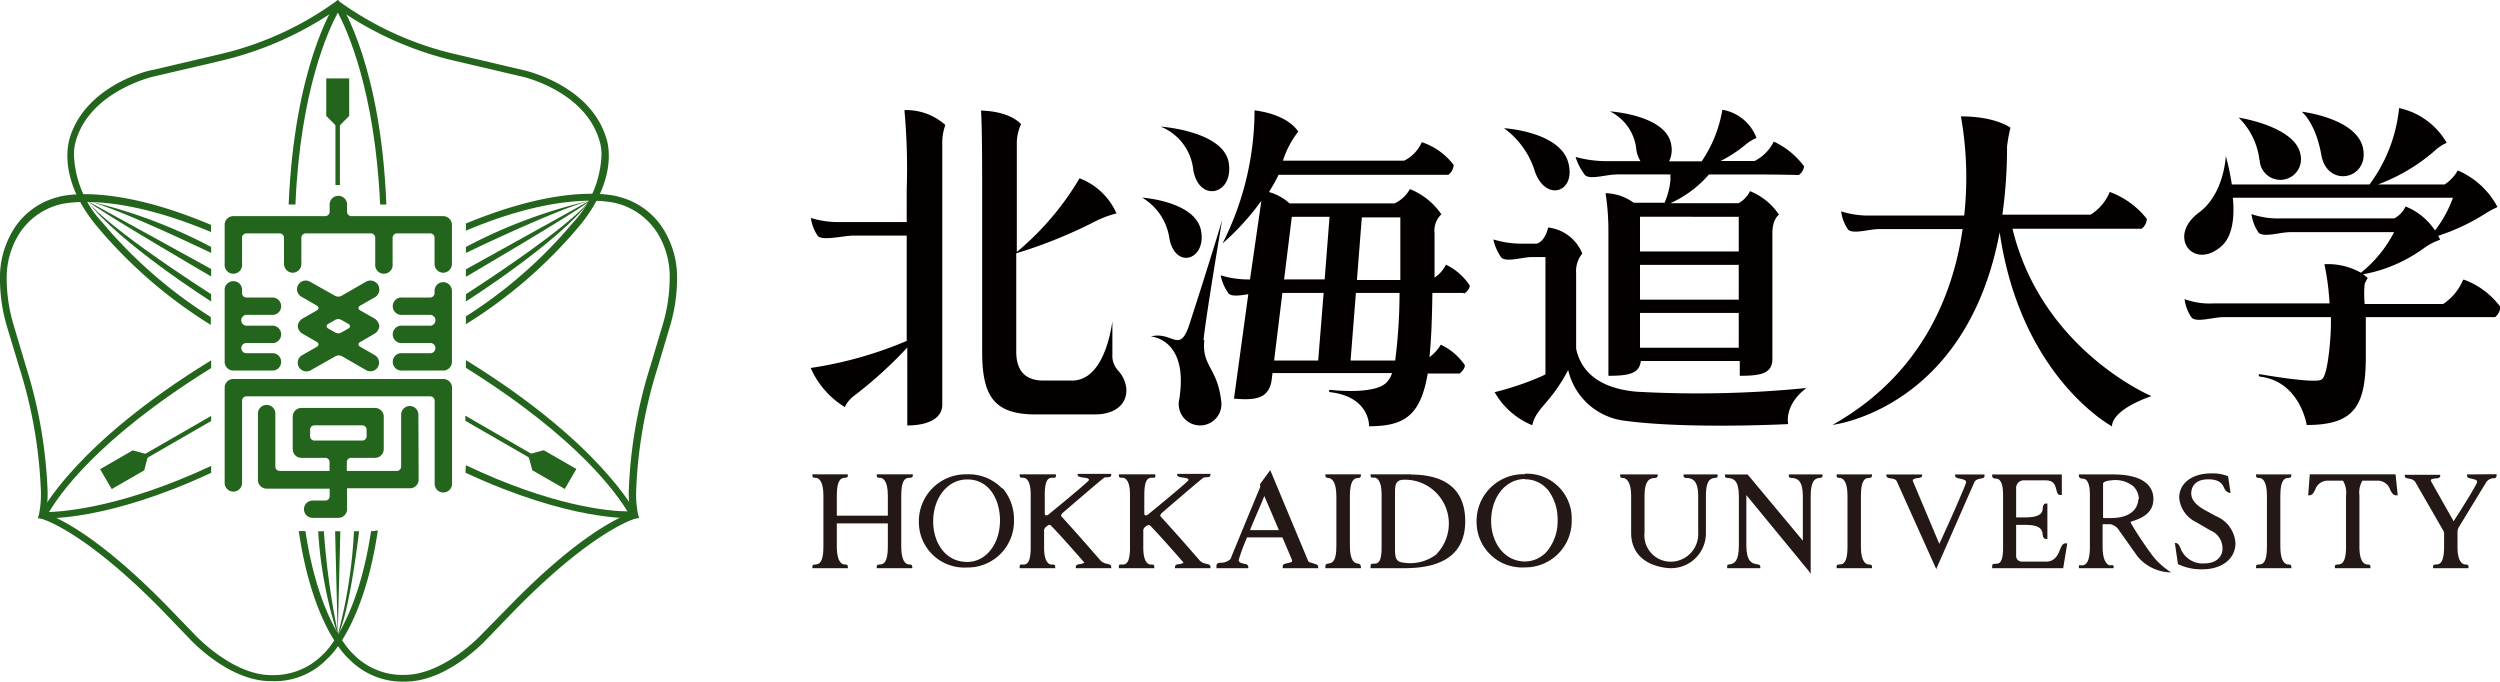 <svg id="レイヤー_1" data-name="レイヤー 1" xmlns="http://www.w3.org/2000/svg" width="220" height="60" viewBox="0 0 220 60"><defs><style>.cls-1{fill:#231815;}.cls-2{fill:#040000;}.cls-3{fill:#23651c;}</style></defs><path class="cls-1" d="M88.2,43a4.07,4.07,0,0,0-3.1-1.26,4.13,4.13,0,0,0-4.24,4.2,4,4,0,0,0,4.24,4,4.07,4.07,0,0,0,4.13-4.16,4.21,4.21,0,0,0-1-2.82m-3.11-.77c2,0,2.88,1.87,2.88,3.6,0,2.09-1.24,3.66-2.88,3.66-2,0-3-1.79-3-3.55,0-2.12,1.28-3.71,3-3.71"/><path class="cls-1" d="M134.18,41.73a4.12,4.12,0,0,0-4.24,4.2,4,4,0,0,0,4.24,4,4.08,4.08,0,0,0,4.13-4.16,3.94,3.94,0,0,0-4.13-4.08m0,.49a2.57,2.57,0,0,1,2.16,1.1,4.29,4.29,0,0,1,.73,2.5,4.17,4.17,0,0,1-.85,2.63,2.58,2.58,0,0,1-2,1c-1.94,0-3-1.79-3-3.55,0-2.12,1.27-3.71,3-3.71"/><path class="cls-1" d="M115.59,49.58c-.19-.07-.38-.06-.47-.21l-3.34-8-.91,1.25,0,0a.49.49,0,0,1,0,.31s0,0,0,0c-.8,1.91-2.58,6.24-2.59,6.27a1.27,1.27,0,0,1-.74.32c-.24,0-.49,0-.49.28V50h2.8V49.9c0-.26-.26-.26-.46-.31s-.39-.12-.39-.3a18.35,18.35,0,0,1,.74-2h3.11c.47,1.09.85,2,.85,2a.2.2,0,0,1,0,.1v0c0,.08-.2.12-.35.16s-.47.05-.47.28V50H116V49.9c0-.24-.23-.25-.44-.32m-4.3-5.93c.28.66.8,1.85,1.28,3H110c.4-1,.86-2,1.26-3"/><path class="cls-1" d="M124.18,41.74h-3.57v.08c0,.27.19.21.33.21s.64.11.64,1.5v4.65c0,1.39-.37,1.41-.64,1.42s-.33,0-.33.29V50h3c3.54,0,5.33-1.39,5.33-4.13s-1.67-4.11-4.79-4.11m2.28,7a3.78,3.78,0,0,1-3,.74c-.63-.07-.67-.51-.67-1.3V43.53c0-.77,0-1.24.67-1.31a3.86,3.86,0,0,1,3,6.52"/><path class="cls-1" d="M119.43,42.07c.14,0,.33,0,.33-.25v-.08h-3.13v.08c0,.26.18.22.33.25s.64.19.64,1.59v4.4c0,1.4-.38,1.47-.64,1.52s-.33.05-.33.32V50h3.13V49.9c0-.27-.19-.3-.33-.32s-.64-.12-.64-1.52v-4.4c0-1.4.38-1.55.64-1.59"/><path class="cls-1" d="M80,42.05c.14,0,.33,0,.33-.23v-.08H77.15v.08c0,.27.2.22.34.23s.64.15.64,1.55v1.78H73.64V43.6c0-1.4.39-1.52.64-1.55s.33,0,.33-.23v-.08H71.49v.08c0,.27.19.22.33.23s.64.15.64,1.55v4.52c0,1.4-.39,1.52-.64,1.55s-.33,0-.33.23V50h3.12V49.9c0-.27-.19-.22-.33-.23s-.64-.15-.64-1.55V46.06h4.49v2.06c0,1.4-.39,1.52-.64,1.55s-.34,0-.34.23V50h3.13V49.9c0-.27-.19-.22-.33-.23s-.64-.15-.64-1.55V43.6c0-1.4.38-1.52.64-1.55"/><path class="cls-1" d="M97.36,49.6a1,1,0,0,1-.49-.25l-1.69-1.93c-.71-.8-1.39-1.56-1.8-2a.09.09,0,0,1,0-.07.54.54,0,0,1,.13-.21s3.48-3,3.66-3.1.62.06.62-.26v-.08H94.83v.08c0,.35,1,.15,1,.46,0,.13-3.52,3-3.52,3a.35.35,0,0,1-.28.11.15.15,0,0,1-.09-.12h0V43.53c0-1.39.37-1.48.64-1.49s.34.05.34-.22v-.08H89.73v.08c0,.27.2.21.34.22s.63.1.63,1.49v4.66c0,1.39-.36,1.48-.63,1.49s-.34-.06-.34.22V50h3.13V49.9c0-.28-.2-.21-.34-.22s-.64-.1-.64-1.49V46.64a.42.42,0,0,1,.14-.25l.19-.15a.2.2,0,0,1,.26,0c.82.82,2.55,2.81,2.86,3.16.09.1.08.13.08.13s-.18.08-.27.1-.47,0-.47.26V50h3.12V49.9c0-.25-.22-.24-.43-.3"/><path class="cls-1" d="M106.09,49.6a1,1,0,0,1-.49-.25l-1.69-1.93c-.71-.8-1.4-1.56-1.8-2a.09.09,0,0,1,0-.07.54.54,0,0,1,.13-.21s3.48-3,3.66-3.1.62.06.62-.26v-.08h-2.93v.08c0,.35,1,.15,1,.46,0,.13-3.52,3-3.52,3a.35.35,0,0,1-.28.11c-.06,0-.08-.09-.09-.12h0V43.53c0-1.39.37-1.48.64-1.49s.33.05.33-.22v-.08H98.46v.08c0,.27.2.21.34.22s.64.1.64,1.49v4.66c0,1.39-.37,1.48-.64,1.49s-.34-.06-.34.22V50h3.12V49.9c0-.28-.19-.21-.33-.22s-.64-.1-.64-1.49V46.64a.42.42,0,0,1,.14-.25l.18-.15c.08,0,.19-.08.27,0,.82.82,2.55,2.81,2.86,3.16.09.1.08.13.08.13s-.18.08-.27.1-.47,0-.47.26V50h3.12V49.9c0-.25-.22-.24-.43-.3"/><path class="cls-1" d="M195,45.42l-1.07-.59c-.41-.23-1.1-.71-1.1-1.4,0-.38.15-1.25,1.51-1.25.73,0,1.16.23,1.37.73s.58.47.58.47l-.22-1.47,0,0a3.57,3.57,0,0,0-1.49-.25c-1.68,0-2.81.86-2.81,2.14a2.61,2.61,0,0,0,1.48,2.14l1.27.74a1.7,1.7,0,0,1,1.06,1.61c0,.64-.49,1.29-1.59,1.29a2.09,2.09,0,0,1-2.06-1.22c-.25-.73-.54-.56-.54-.56l.27,1.84,0,0a4.71,4.71,0,0,0,2.13.46c1.75,0,2.93-.93,2.93-2.3A2.75,2.75,0,0,0,195,45.42"/><path class="cls-1" d="M148.15,41.75v.08c0,.27.22.22.41.24.37.06.88.2.88,1.6v3.17A2.43,2.43,0,0,1,147,49.43a2.32,2.32,0,0,1-2.28-2.59V43.67c0-1.4.45-1.54.78-1.6.17,0,.38,0,.38-.24v-.08h-3.31v.08c0,.26.18.22.32.24s.65.2.65,1.6v3.17C143.52,50,147,50,147,50a3.07,3.07,0,0,0,3.12-3.14V43.67c0-1.4.4-1.55.69-1.6s.34,0,.34-.24v-.08Z"/><path class="cls-1" d="M164.4,42.06c.14,0,.34,0,.34-.23v-.08h-3.12v.08c0,.27.18.21.32.23s.64.15.64,1.55v4.52c0,1.39-.38,1.52-.64,1.54s-.32,0-.32.23V50h3.12V49.9c0-.27-.2-.21-.34-.23s-.64-.15-.64-1.54V43.61c0-1.4.39-1.52.64-1.55"/><path class="cls-1" d="M201.31,42.06c.14,0,.33,0,.33-.23v-.08h-3.11v.08c0,.27.18.21.33.23s.63.15.63,1.55v4.52c0,1.39-.38,1.52-.63,1.54s-.33,0-.33.23V50h3.11V49.9c0-.27-.19-.21-.33-.23s-.64-.15-.64-1.54V43.61c0-1.4.39-1.52.64-1.55"/><path class="cls-1" d="M172.05,41.75v.08c0,.26.27.25.52.31s.45.12.45.29-1.32,3.2-2.36,5.43l-2.33-5.53s0-.1,0-.12.2-.11.33-.13.49,0,.49-.25v-.08H166v.08c0,.42.73.12.92.53l3.47,7.72.11-.26,3.25-7.4c.11-.24.41-.27.56-.31s.33,0,.33-.28v-.08Z"/><path class="cls-1" d="M217.1,41.75v.08c0,.26.25.25.47.31s.43.08.41.29-1.32,2.29-1.87,3.14l-.19.3-2-3.54a.18.18,0,0,1,0-.09v0c0-.07.2-.11.34-.13s.48,0,.48-.25v-.08h-3.12v.08c0,.24.24.23.45.28a.72.72,0,0,1,.46.25L215,46.68a.65.65,0,0,1,.08.27v1.18c0,1.39-.39,1.52-.64,1.54s-.33,0-.33.23V50h3.12V49.9c0-.27-.19-.21-.33-.23s-.64-.15-.64-1.54V46.78a.88.88,0,0,1,.11-.38l2.44-4a.8.8,0,0,1,.56-.31c.17,0,.33,0,.33-.28v-.08Z"/><path class="cls-1" d="M157.41,41.75v.08c0,.27.21.22.4.24.35.06.84.2.84,1.6v3.91l-4.86-5.83h-2v.08c0,.27.21.22.4.24.35.06.83.2.83,1.6V48c0,1.4-.41,1.57-.7,1.64s-.33,0-.33.26V50h2.92V49.9c0-.26-.21-.22-.39-.26-.35-.07-.84-.24-.84-1.64V43.57l5.5,6.69.16.24v0h0V43.67c0-1.4.41-1.55.69-1.6s.35,0,.35-.24v-.08Z"/><path class="cls-1" d="M181.78,47.81c-.28,0-.39.28-.52.61s-.41,1-1.17,1h-2.17a.49.49,0,0,1-.5-.48V46.19h.82c1.4,0,1.47.49,1.52.84,0,.18.06.4.32.4h.09V44.31h-.09c-.26,0-.29.21-.32.39,0,.35-.12.83-1.52.83h-.82V43a.67.67,0,0,1,.63-.73H180c.75,0,.85.42.95.79s.12.5.41.5h.08V41.75h-6.13v.08c0,.27.19.28.33.29s.63,0,.63,1.42v4.65c0,1.39-.36,1.41-.63,1.42s-.33,0-.33.29V50h6.25l.36-2.17Z"/><path class="cls-1" d="M210.81,41.74h-7.55l-.14,1.85h.09c.28,0,.39-.24.52-.48a1.16,1.16,0,0,1,1.17-.81h1.28a2,2,0,0,1,.27,1.3v4.53c0,1.39-.39,1.51-.65,1.54s-.33,0-.33.23V50h3.13V49.9c0-.27-.19-.21-.33-.23s-.64-.15-.64-1.54V43.6a2.05,2.05,0,0,1,.26-1.3h1.28a1.16,1.16,0,0,1,1.17.81c.13.24.25.48.52.48H211Z"/><path class="cls-1" d="M189.5,49a30.89,30.89,0,0,1-2-3c0-.06,0-.09,0-.09a0,0,0,0,1,0,0c1.35-.38,2-1,2-2,0-.81-.46-2.16-3.56-2.16h-3v.08c0,.27.19.28.33.29s.64,0,.64,1.42v4.59c0,1.39-.39,1.59-.64,1.62s-.33-.12-.33.15V50H186V49.9c0-.27-.19-.13-.33-.15s-.64-.23-.64-1.62v-2s0,0,0,0h.69a1.21,1.21,0,0,1,.79.59L188.13,49a3.9,3.9,0,0,0,2.93,1.37A6.61,6.61,0,0,1,189.5,49m-1.33-5.08c0,.28-.12,1.67-2.44,1.67h-.61s-.05,0-.05-.08v-3s.14-.2.66-.23a2.54,2.54,0,0,1,2,.51,1.62,1.62,0,0,1,.49,1.16"/><path class="cls-2" d="M98.33,32.53a1.88,1.88,0,0,1-.44-1.33V28.29s0,0,0,0a0,0,0,0,0,0,0l-.08.47h0c-.28,1.59-1.14,4.73-3.47,4.73H91.83c-1.48,0-2.4-.73-2.4-2.54V22.29a42,42,0,0,0,7.07-2.87,9.22,9.22,0,0,1,1.75-.64A5.79,5.79,0,0,0,95,15.69a24.78,24.78,0,0,1-5.52,6.48V12.5a4.09,4.09,0,0,1,.37-1.57S89,9.81,86.33,9.73c0,0,.1,1,.1,6.3V30.94c0,3.87,1,5.53,4.7,5.53h5.18c3.16,0,3.39-2.57,2-3.94M79.79,16.73v2.81H73.86a8,8,0,0,1-2.5-.36,3.54,3.54,0,0,0,.62,1.6c.44.43,2.29-.05,3.14-.05h4.67V30a34.51,34.51,0,0,1-8.45,2.38,7.63,7.63,0,0,0,3,3.44,2.76,2.76,0,0,1,.83-1,36.6,36.6,0,0,0,4.67-4.24v6.86c1.6,0,3.08-.5,3.08-1.83v-23A4.58,4.58,0,0,1,83.19,11a5.14,5.14,0,0,0-3.6-1.31,56.56,56.56,0,0,1,.2,7"/><path class="cls-2" d="M135,14.87c.89,3,3.76,2.12,3-.59s-5.65-3-5.65-3A7.38,7.38,0,0,1,135,14.87m7.29.48H147c0,.16,0,.32,0,.49a6.51,6.51,0,0,1-.52,2h-2.72v0a4.38,4.38,0,0,0-2.47-.84,21.72,21.72,0,0,1,.25,3.35V33.07c1.75,0,2.74-.18,2.85-1.3h8.71v1.3c1.86,0,2.87-.19,2.87-1.5V20.51c0-1.24.58-1.62.58-1.62A5.58,5.58,0,0,0,154,16.82,2.43,2.43,0,0,1,153,17.88h-6a9.82,9.82,0,0,0,3.39-2.53h3.25c2.9,0,4.66.05,4.66.05a1.15,1.15,0,0,0,.46-.76,6.91,6.91,0,0,0-2.67-2.18,3.79,3.79,0,0,1-1.69,1.71h-3a11.19,11.19,0,0,0,2.12-1.37,4.14,4.14,0,0,1,1.05-.66,3.89,3.89,0,0,0-3-2.48,11.74,11.74,0,0,1-.94,3,13.34,13.34,0,0,1-.88,1.54h-2.87a2.31,2.31,0,0,0,.18-1.5c-.45-2.59-5.39-2.9-5.39-2.9A4.2,4.2,0,0,1,144,13.18a2.73,2.73,0,0,0,.36,1h-3a10.21,10.21,0,0,1-2.71-.37,5.22,5.22,0,0,0,.83,1.6c.45.43,1.86-.05,2.7-.05m10.83,15.24h-8.69V27.54h8.69Zm0-4.23h-8.69V23.31h8.69Zm0-7.29v3.05h-8.69V19.07Zm6,15.06a96.71,96.71,0,0,1-15,.33c-3.95-.36-5-2.35-5.31-3.78V24.06a2.48,2.48,0,0,1,.54-1.75,3.69,3.69,0,0,0-3-2.29c-.31,1.27-.95,1.4-1,1.42H134a8.35,8.35,0,0,1-2.58-.37,4.19,4.19,0,0,0,.7,1.6c.45.43,1.86-.05,2.71-.05H136V32.94l-.31.16a25.67,25.67,0,0,1-4.16,1.41,6.7,6.7,0,0,0,3.31,2.91c.24-1.06.84-1.48,1.8-2.72A14.76,14.76,0,0,0,138,32.56,5.81,5.81,0,0,0,142.79,37c5.56.79,14.57.32,14.57.32s-.41-1.7,1.68-3.23"/><path class="cls-2" d="M189.29,34.84s-9.62-4.06-12.19-14.71h6.69c2.9,0,4.67,0,4.67,0a1.12,1.12,0,0,0,.46-.87,7.43,7.43,0,0,0-3.26-2.37,4.26,4.26,0,0,1-1.69,2h-7.76a42.77,42.77,0,0,0,.41-6,14,14,0,0,1,.3-1.65s-1.3-1-4.36-1a30.74,30.74,0,0,1,.29,8.73h-8.33a8,8,0,0,1-2.5-.37,3.57,3.57,0,0,0,.62,1.61c.44.42,1.85-.05,2.7-.05h7.37c-.84,5.8-3.61,12.82-11.45,17.23,0,0,11.79-1.35,14.71-16.95,1.87,12.81,9.89,17.08,9.89,17.08s-.22-1.35,3.43-2.65"/><path class="cls-2" d="M105,14.89c.47,3,3.57,2.27,3.13-.55s-6-3.2-6-3.2A4.6,4.6,0,0,1,105,14.89M102.91,21c.53,2.75,3.27,1.87,2.78-.71s-5.18-2.9-5.18-2.9a5,5,0,0,1,2.4,3.61m3,8.92c.25-2.37,1.64-10.56,1.64-10.56a0,0,0,0,0,0,0,0,0,0,0,0,0,0s-1,3.38-2.88,9.18c-.87,2.67-1.5.57-3.4,1.07,0,0,3.37.18,2.5,5.55a1.88,1.88,0,1,0,3.69.08c-.35-2.93-1.72-3-1.48-5.31m22.9-4.11s.46-.32.46-.69a5.21,5.21,0,0,0-2.1-1.84,2.88,2.88,0,0,1-1,1.14c0-1.19,0-2.49,0-3.9a2,2,0,0,1,.6-1.67,6.07,6.07,0,0,0-2.77-2.22,3,3,0,0,1-1.35,1.26h-9.24a4.38,4.38,0,0,0-1.81-1c.33-.54.6-1,.84-1.52v0h10.29c2.9,0,4.66,0,4.66,0a1.15,1.15,0,0,0,.46-.87,5.84,5.84,0,0,0-2.8-2,3.29,3.29,0,0,1-1.56,1.63H112.9a8.13,8.13,0,0,1,1.34-2.55s-.74-1.47-3.84-1.88a26,26,0,0,1-2.82,11.72A22.69,22.69,0,0,0,111,17.67l-1,6.92h0a8.32,8.32,0,0,1-2.58-.36,4,4,0,0,0,.7,1.6c.3.29,1,.17,1.73.06l-1.26,9.19c1.91.16,3,0,3.3-1.53l.09-.72h10.52a2.06,2.06,0,0,1-.51.85c-1.09,1.09-4.91.63-4.91.63s-.12,0-.13.09.1.11.1.11c3.53.41,3.43,3,3.43,3,3.08,0,4.53-.92,5.16-4.64,1.82,0,2.81,0,2.81,0s.46-.36.46-.73a5.33,5.33,0,0,0-2.12-1.81,3.68,3.68,0,0,1-1,1.1c.16-1.51.23-3.36.26-5.65,1.78,0,2.7,0,2.7,0M116,31.73h-3.88l.73-5.95h3.63Zm.57-7.14H113l.68-5.51H117Zm6.2,7.14h-3.92l.47-5.95h3.84a47.8,47.8,0,0,1-.39,6m.41-7.14h-3.77l.43-5.51h3.39c0,2.14,0,4,0,5.51"/><path class="cls-2" d="M198.85,14.08a1.82,1.82,0,1,0,3.59-.49C202,11.11,197,10.35,197,10.35a6.23,6.23,0,0,1,1.83,3.73m5.45-.43c.51,2.89,4.16,2.17,3.68-.54s-5.41-3.28-5.41-3.28,1.22.94,1.73,3.82m12.46,11A4.7,4.7,0,0,1,215,26.75h-6.91a9.68,9.68,0,0,1,0-1.76,2.88,2.88,0,0,1,.27-.52,2.59,2.59,0,0,0-.41-.33,13.07,13.07,0,0,0,5.46-2.38,5.44,5.44,0,0,1,1.32-.66,2.45,2.45,0,0,0-.17-.35,18.09,18.09,0,0,0,4.22-2,8.58,8.58,0,0,1,1-.53A7.08,7.08,0,0,0,216.28,15a3.49,3.49,0,0,1-1.15,1.23h-5.86a16.24,16.24,0,0,0,4.94-2.92,3.75,3.75,0,0,1,1.1-.74,6.37,6.37,0,0,0-4.19-3.06,13.52,13.52,0,0,1-2.6,6.72H196.4a21.16,21.16,0,0,0-.53-2.51s-.12,3.35-2.38,5c-2.81,2.1-.46,5.12,2,2.94,1-.88,1.16-2.62,1-4.26h19.37a10.48,10.48,0,0,1-1.58,2.88,5.58,5.58,0,0,0-2.59-2.11,2.22,2.22,0,0,1-1,1.05h-10a7.23,7.23,0,0,1-2.56-.38,3.74,3.74,0,0,0,.63,1.64c.46.44,1.9-.05,2.77-.05h9.15a11,11,0,0,1-2.92,3.57,5.91,5.91,0,0,0-3.21-.75,22.52,22.52,0,0,1,.45,3.45H194.79a6.37,6.37,0,0,1-2.55-.38,3.62,3.62,0,0,0,.63,1.64c.45.44,1.9-.05,2.77-.05h9.48a21.72,21.72,0,0,1-.08,2.24c-.21,2.38-.49,3.09-.74,3.25-.6.39-5.42-.47-5.42-.47a.11.11,0,0,0-.12.08c0,.1.1.13.1.13,3.55.42,4.13,4.26,4.13,4.26,4.33,0,5.25-1.79,5.2-6.39,0-1.28,0-2.29,0-3.1h6.6c3,0,4.78,0,4.78,0a1.34,1.34,0,0,0,.47-.89,6.93,6.93,0,0,0-3.24-2.42"/><path class="cls-3" d="M41,28.53a41.54,41.54,0,0,0,9.95-8.6c3.6-4.31,2.47-7.57,2.42-7.71C52,7.5,46.26,6.21,46,6.16L40.22,4.8A28.44,28.44,0,0,1,29.9.16L29.72,0l-.18.14A28.44,28.44,0,0,1,19.22,4.8l-5.8,1.36c-.24,0-5.95,1.34-7.31,6.08,0,.12-1.17,3.38,2.44,7.7a41.54,41.54,0,0,0,10,8.65V27.9A41.09,41.09,0,0,1,9,19.57a9.22,9.22,0,0,1-2.49-5.89,4,4,0,0,1,.16-1.26C7.93,8,13.49,6.74,13.54,6.73l5.81-1.36A29.8,29.8,0,0,0,29.72.76,29.7,29.7,0,0,0,40.09,5.37l5.8,1.36C46,6.74,51.5,8,52.76,12.4a4.08,4.08,0,0,1,.17,1.29,9.2,9.2,0,0,1-2.49,5.88A40.75,40.75,0,0,1,41,27.84Z"/><path class="cls-3" d="M29.47.37C29.33.59,25.91,5.89,25.4,18L26,18c.42-10.07,2.94-15.44,3.73-16.89C30.51,2.57,33,7.94,33.45,18L34,18C33.53,5.89,30.11.59,30,.37L29.72,0Z"/><polygon class="cls-3" points="29.72 11.22 28.71 10.2 28.71 6.9 30.73 6.9 30.73 10.2 29.72 11.22"/><rect class="cls-3" x="29.52" y="10.6" width="0.39" height="5.68"/><path class="cls-3" d="M18.58,41C10.9,44.59,5.82,45,4.31,45.06c.87-1.42,4.09-6.35,14.27-12.67v-.68C6.67,39,3.66,45,3.54,45.22l-.2.39.45,0c.24,0,5.59.28,14.79-4Z"/><polygon class="cls-3" points="13.06 40.01 12.69 41.39 9.83 43.04 8.81 41.29 11.68 39.63 13.06 40.01"/><polygon class="cls-3" points="18.58 36.6 12.43 40.14 12.63 40.48 18.58 37.05 18.58 36.6"/><path class="cls-3" d="M32.65,46.75c-1.23,8.18-4.18,10.8-4.21,10.82a6.08,6.08,0,0,1-4.5,1.84h0c-3.42.05-6.71-3.47-6.74-3.5l-2.64-2.73C8.48,47,5,45.53,4.05,45.2a10.88,10.88,0,0,0,.14-1.93,41.51,41.51,0,0,0-1.93-11.1L1.18,28.54a14.38,14.38,0,0,1-.59-3.93A7.33,7.33,0,0,1,1.44,21v0a6,6,0,0,1,3.79-3s4.43-1.33,13.34,2.42v-.63C9.6,16,5.25,17.28,5.07,17.35A6.46,6.46,0,0,0,.92,20.67a8,8,0,0,0-.92,4,14.66,14.66,0,0,0,.62,4.09L1.7,32.34A41,41,0,0,1,3.6,43.28a9.13,9.13,0,0,1-.17,2l-.09.29.3.08s3.58.91,10.47,7.89l2.62,2.72c.14.15,3.48,3.73,7.17,3.68a6.42,6.42,0,0,0,4.93-2c.12-.1,3.16-2.76,4.42-11.26Z"/><path class="cls-3" d="M41,40.94C48.64,44.58,53.71,45,55.22,45,54.36,43.63,51.13,38.7,41,32.37v-.68C52.86,39,55.87,45,56,45.2l.2.4-.44,0c-.25,0-5.59.27-14.8-4Z"/><polygon class="cls-3" points="46.47 39.99 46.84 41.38 49.7 43.03 50.72 41.27 47.85 39.62 46.47 39.99"/><polygon class="cls-3" points="40.95 36.58 47.1 40.13 46.91 40.47 40.95 37.03 40.95 36.58"/><path class="cls-3" d="M26.88,46.74c1.23,8.18,4.18,10.8,4.21,10.82a6,6,0,0,0,4.5,1.83h0c3.43,0,6.71-3.47,6.74-3.51L45,53.16c6-6.13,9.51-7.64,10.47-8a11,11,0,0,1-.14-1.93,41.45,41.45,0,0,1,1.93-11.1l1.08-3.63a14.38,14.38,0,0,0,.59-3.93,7.26,7.26,0,0,0-.85-3.67h0v0a6,6,0,0,0-3.79-3S49.86,16.55,41,20.3v-.63c9-3.73,13.33-2.4,13.51-2.34a6.49,6.49,0,0,1,4.15,3.33,7.94,7.94,0,0,1,.92,3.95,14.58,14.58,0,0,1-.62,4.09l-1.08,3.63a41,41,0,0,0-1.9,10.94,9.13,9.13,0,0,0,.17,2l.09.29-.3.07s-3.58.92-10.47,7.89L42.8,56.28c-.14.15-3.48,3.73-7.17,3.7a6.54,6.54,0,0,1-4.93-2c-.12-.1-3.16-2.75-4.41-11.25Z"/><path class="cls-3" d="M7.67,17.67a45,45,0,0,1,10.91,4.06v.53s-8.12-3.92-10.91-4.59"/><path class="cls-3" d="M7.67,17.67l10.91,6v.66S8.79,18.62,7.67,17.67"/><path class="cls-3" d="M7.67,17.67s1.17,1.93,10.91,8.22v.64s-8.19-5.2-10.91-8.86"/><path class="cls-3" d="M51.87,17.67A45.09,45.09,0,0,0,41,21.73v.53s8.12-3.92,10.92-4.59"/><path class="cls-3" d="M51.87,17.67,41,23.7v.66s9.8-5.74,10.92-6.69"/><path class="cls-3" d="M51.87,17.67S50.69,19.6,41,25.89v.64s8.19-5.2,10.92-8.86"/><path class="cls-3" d="M29.72,55.89A36.69,36.69,0,0,1,28,46.75h.5a68.27,68.27,0,0,0,1.27,9.14"/><polygon class="cls-3" points="29.95 46.75 29.72 55.89 29.49 46.75 29.95 46.75"/><path class="cls-3" d="M29.72,55.89a43.72,43.72,0,0,0,1.43-9.14h.45s-.86,7.41-1.88,9.14"/><path class="cls-3" d="M21.3,23.23a.77.77,0,1,1-1.53,0V19.78a.76.76,0,0,1,.76-.76h8.1a.39.39,0,0,0,.38-.39v-.54a.77.77,0,1,1,1.53,0v.54a.39.39,0,0,0,.38.39H39a.77.77,0,0,1,.77.76v3.45A.78.78,0,0,1,39,24a.77.77,0,0,1-.76-.77v-2.3a.38.38,0,0,0-.39-.39H34.94a.38.38,0,0,0-.39.39v2.3a.77.77,0,1,1-1.53,0v-2.3a.38.38,0,0,0-.38-.39H26.91a.39.39,0,0,0-.39.39v2.3a.77.77,0,0,1-.76.77.78.78,0,0,1-.77-.77v-2.3a.38.38,0,0,0-.38-.39H21.68a.38.38,0,0,0-.38.39Z"/><path class="cls-3" d="M19.77,42.58a.77.77,0,0,0,1.53,0V35.26a.38.38,0,0,1,.38-.38H37.86a.38.38,0,0,1,.39.38v7.32a.76.76,0,0,0,.76.76.77.77,0,0,0,.77-.76V34.12a.77.77,0,0,0-.77-.77H20.53a.76.76,0,0,0-.76.77Z"/><path class="cls-3" d="M35.42,31.08a.77.77,0,1,0,0,1.53H39a.77.77,0,0,0,.77-.76V25.6a.77.77,0,0,0-.77-.77.76.76,0,0,0-.76.77v.2a.38.38,0,0,1-.39.38H35.42a.77.77,0,1,0,0,1.53h2.35a.48.48,0,1,1,0,.95H35.42a.77.77,0,1,0,0,1.53H37.8a.45.45,0,1,1,0,.89Z"/><path class="cls-3" d="M19.77,25.6a.77.77,0,1,1,1.53,0v.2a.38.38,0,0,0,.38.38h2.38a.77.77,0,0,1,0,1.53H21.78a.48.48,0,1,0,0,.95h2.28a.77.77,0,0,1,0,1.53H21.75a.45.45,0,1,0,0,.89h2.31a.77.77,0,0,1,0,1.53H20.53a.76.76,0,0,1-.76-.77Z"/><path class="cls-3" d="M36.84,42.2a.76.76,0,0,1-.76.77H30.54v1.84a.76.76,0,0,1-.77.76H27.51a.76.76,0,1,1,0-1.52h1.12a.38.38,0,0,0,.38-.38V43H23.47a.76.76,0,0,1-.77-.77V36.49a.77.77,0,1,1,1.53,0v4.57a.38.38,0,0,0,.38.38H29v-.76a.38.38,0,0,0-.38-.39H26.52a.76.76,0,0,1-.76-.76V36.66a.76.76,0,0,1,.76-.76H33a.77.77,0,0,1,.77.76v2.87a.77.77,0,0,1-.77.76h-2.1a.38.38,0,0,0-.38.39v.76h4.4a.38.38,0,0,0,.38-.38V36.49a.76.76,0,1,1,1.52,0Zm-4.58-4.39a.38.38,0,0,0-.39-.38h-4.2a.38.38,0,0,0-.38.38v.57a.38.38,0,0,0,.38.39h4.2a.38.38,0,0,0,.39-.39Z"/><path class="cls-3" d="M27.35,32.58a.76.76,0,1,1-.77-1.32l1.33-.76a.28.28,0,0,0,.12-.2.25.25,0,0,0-.12-.19l-1.3-.75a.85.85,0,0,1-.41-.66.88.88,0,0,1,.41-.66l1.3-.74a.25.25,0,0,0,.12-.19.28.28,0,0,0-.12-.2l-1.39-.8a.76.76,0,1,1,.76-1.32L29.43,26a.85.85,0,0,0,.34.11.92.92,0,0,0,.34-.11l2.08-1.2A.76.76,0,1,1,33,26.15l-1.33.76a.28.28,0,0,0-.13.2.25.25,0,0,0,.13.19l1.3.74a.88.88,0,0,1,.41.66.85.85,0,0,1-.41.66l-1.3.75a.25.25,0,0,0-.13.19.28.28,0,0,0,.13.2l1.31.75a.76.76,0,1,1-.77,1.32l-2.06-1.19a.92.92,0,0,0-.34-.11.85.85,0,0,0-.34.11Zm1.52-4.07a.25.25,0,0,0-.13.19.25.25,0,0,0,.13.2l.56.32a.8.8,0,0,0,.34.12.87.87,0,0,0,.34-.12l.56-.32a.25.25,0,0,0,.13-.2.25.25,0,0,0-.13-.19l-.56-.32a.87.87,0,0,0-.34-.12.8.8,0,0,0-.34.12Z"/></svg>